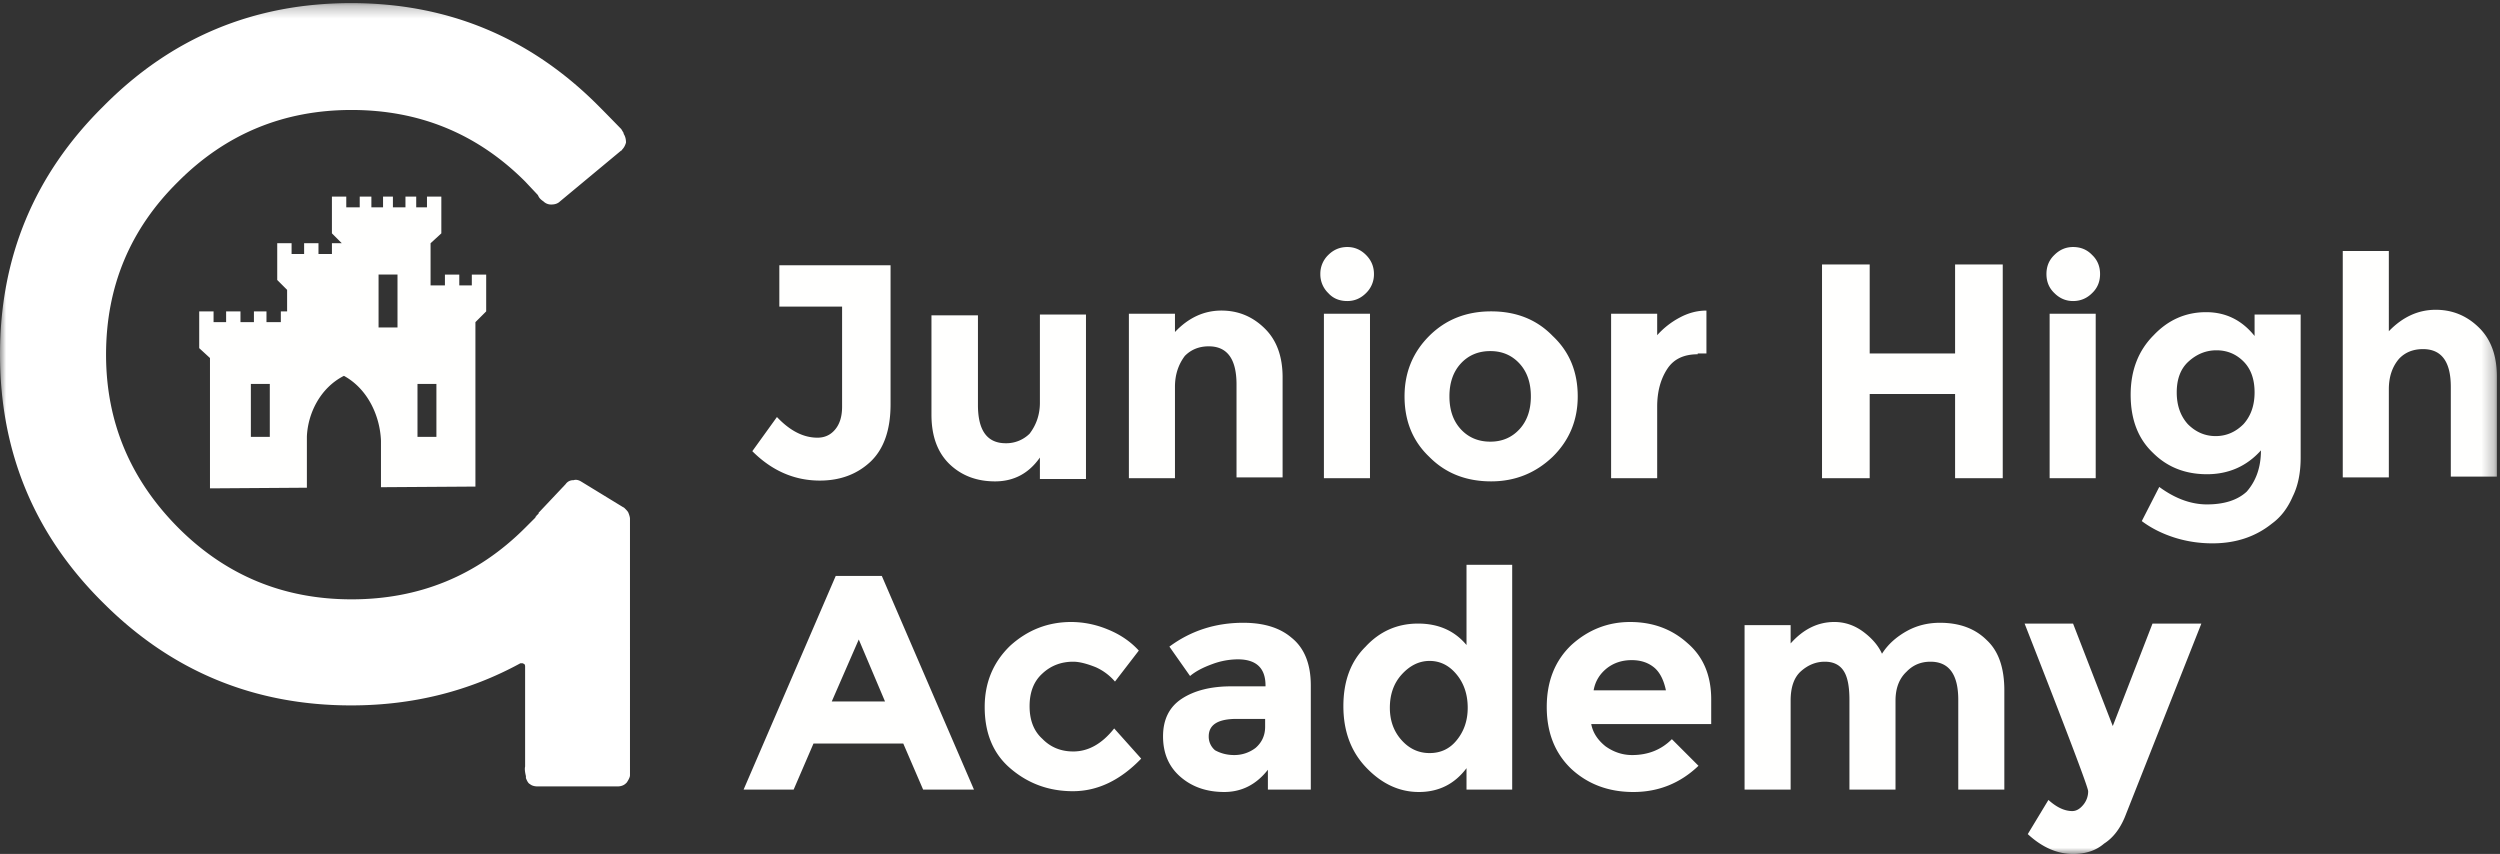 <svg xmlns="http://www.w3.org/2000/svg" xmlns:xlink="http://www.w3.org/1999/xlink" width="202" height="69" viewBox="0 0 202 69">
    <rect x="0" y="0" width="202" height="69" fill="#333333" stroke="none"/>
    <defs>
        <path id="a" d="M0 .253h201.748v68.725H0z"/>
    </defs>
    <g fill="none" fill-rule="evenodd">
        <mask id="b" fill="#fff">
            <use xlink:href="#a"/>
        </mask>
        <path fill="#FFFFFE" d="M33.733 35.3h1.529v-4.277h-1.529V35.3zm-3.145-8.84h1.53v-4.276h-1.53v4.276zM20.271 35.3H21.8v-4.277h-1.53V35.3zm17.852-13.11v.869H37.11v-.87h-1.16v.87H34.79v-3.406l.87-.797v-2.97H34.5v.869h-.87v-.87h-.869v.87h-1.014v-.87h-.797v.87h-.942v-.87h-.942v.87h-1.087v-.87h-1.16v2.97l.798.798h-.797v.87h-1.087v-.87h-1.16v.87H23.56v-.87h-1.16v2.97l.798.798v1.739h-.507v.87h-1.16v-.87h-1.014v.87h-1.087v-.87h-1.16v.87h-1.014v-.87h-1.16v2.97l.87.798V39.46l7.83-.053V35.27c.08-1.87 1.077-3.93 2.993-4.902 1.915 1.047 2.913 3.22 2.993 5.238v3.76l7.632-.051V26.029l.87-.87v-2.97h-1.16zM165.353 22.142c0 .62.214 1.134.641 1.54.428.428.931.642 1.51.642.598 0 1.112-.214 1.54-.642.428-.406.641-.92.641-1.54 0-.621-.213-1.135-.641-1.541-.407-.428-.92-.642-1.54-.642-.579 0-1.082.214-1.51.642-.427.406-.641.92-.641 1.54zm.257 16.496h3.723V25.351h-3.723v13.287zm10.27-6.932c0-1.091.32-1.926.963-2.504.663-.599 1.412-.898 2.246-.898.856 0 1.584.3 2.183.898.599.6.898 1.434.898 2.504 0 1.048-.3 1.904-.898 2.567-.642.642-1.39.963-2.247.963-.856 0-1.605-.32-2.247-.963-.598-.663-.898-1.519-.898-2.567zm6.29-4.558c-1.027-1.283-2.332-1.925-3.915-1.925-1.647 0-3.06.62-4.237 1.861-1.24 1.241-1.861 2.846-1.861 4.814 0 1.99.6 3.552 1.797 4.686 1.155 1.156 2.61 1.733 4.365 1.733 1.755 0 3.21-.642 4.365-1.926 0 1.349-.385 2.461-1.156 3.339-.748.684-1.818 1.026-3.209 1.026-1.284 0-2.568-.47-3.851-1.412l-1.412 2.76c.77.578 1.669 1.027 2.695 1.349.964.299 1.969.449 3.017.449 1.883 0 3.488-.535 4.814-1.605.707-.514 1.263-1.24 1.67-2.183.427-.855.641-1.903.641-3.145V25.415h-3.723v1.733zm7.125-6.868v18.294h3.723v-7.125c0-1.006.279-1.83.835-2.471.492-.514 1.134-.77 1.926-.77 1.498 0 2.246 1.016 2.246 3.048v7.254h3.723v-8.088c0-1.669-.47-2.974-1.412-3.916-.984-.984-2.161-1.476-3.53-1.476-1.412 0-2.675.578-3.788 1.733V20.28h-3.723zM177.87 50.385h-3.948l-3.21 8.28-3.209-8.28h-3.915c3.423 8.73 5.135 13.244 5.135 13.544a1.7 1.7 0 0 1-.386 1.091c-.277.343-.577.514-.898.514-.62 0-1.263-.3-1.926-.9l-1.669 2.761C165 68.465 166.22 69 167.504 69c1.026 0 1.86-.278 2.502-.835.707-.45 1.263-1.155 1.67-2.118l6.194-15.662zm-15.92 13.416v-8.024c0-1.819-.47-3.167-1.411-4.044-.942-.942-2.204-1.412-3.788-1.412-.963 0-1.84.214-2.632.642-.898.492-1.583 1.112-2.054 1.861-.299-.663-.813-1.262-1.54-1.797-.706-.514-1.477-.77-2.31-.77-1.327 0-2.504.577-3.532 1.733v-1.477h-3.722v13.288h3.722v-7.19c0-1.09.279-1.883.835-2.375.578-.513 1.22-.77 1.926-.77s1.22.257 1.54.77c.3.471.45 1.241.45 2.311v7.254h3.723v-7.19c0-1.005.3-1.786.898-2.343.514-.535 1.156-.802 1.926-.802 1.498 0 2.247 1.027 2.247 3.081v7.254h3.723zm-.128-25.163V21.371h-3.851v7.19h-6.9v-7.19h-3.852v17.267h3.852v-6.804h6.9v6.804h3.851zm-55.139-16.496a2.1 2.1 0 0 0 .642 1.54c.385.428.899.642 1.54.642.579 0 1.081-.214 1.51-.642a2.1 2.1 0 0 0 .641-1.54c0-.6-.214-1.113-.642-1.541-.428-.428-.93-.642-1.508-.642-.6 0-1.113.214-1.54.642a2.101 2.101 0 0 0-.643 1.54zm.29 16.496h3.722V25.351h-3.723v13.287zm11.04-3.98c-.6-.663-.899-1.54-.899-2.631 0-1.091.3-1.969.899-2.632.62-.685 1.423-1.027 2.407-1.027.963 0 1.755.342 2.375 1.027.6.663.899 1.54.899 2.632 0 1.09-.3 1.968-.9 2.632-.62.684-1.411 1.027-2.374 1.027-.984 0-1.787-.343-2.407-1.027zm-2.536-7.51c-1.326 1.327-1.99 2.953-1.99 4.879 0 1.99.664 3.616 1.99 4.878 1.306 1.327 2.975 1.99 5.007 1.99 1.926 0 3.584-.663 4.975-1.99 1.348-1.326 2.022-2.953 2.022-4.878 0-1.99-.674-3.616-2.022-4.879-1.284-1.327-2.942-1.99-4.975-1.99-2.011 0-3.68.663-5.007 1.99zm19.257 2.632c.514-.77 1.327-1.155 2.44-1.155v-.065h.706v-3.466c-.75 0-1.477.193-2.183.578a6.561 6.561 0 0 0-1.797 1.412v-1.733h-3.723v13.287h3.723v-5.777c0-1.22.278-2.246.834-3.081zM62.97 21.435v3.338h5.071v8.088c0 .792-.192 1.412-.577 1.861-.364.429-.835.643-1.413.643-1.134 0-2.225-.557-3.274-1.67l-1.99 2.76c1.584 1.584 3.403 2.376 5.457 2.376 1.647 0 3.017-.513 4.108-1.54 1.07-1.028 1.605-2.569 1.605-4.623V21.435H62.97zm12.292 4.044v8.024c0 1.755.503 3.102 1.509 4.044.963.899 2.172 1.348 3.627 1.348 1.519 0 2.728-.642 3.626-1.926v1.733h3.723V25.415h-3.723v7.125c0 .942-.278 1.776-.834 2.504a2.682 2.682 0 0 1-1.926.77c-1.498 0-2.246-1.027-2.246-3.081v-7.254h-3.756zm19.675 1.348v-1.476h-3.723v13.287h3.723v-7.382c0-.962.267-1.797.802-2.503.513-.514 1.155-.77 1.926-.77 1.498 0 2.246 1.027 2.246 3.08v7.511h3.723v-8.088c0-1.67-.47-2.974-1.412-3.915-.984-.985-2.16-1.477-3.53-1.477-1.412 0-2.664.578-3.755 1.733zm4.974 31.26h2.311v.643c0 .684-.257 1.251-.77 1.7a2.815 2.815 0 0 1-1.733.578c-.556 0-1.07-.128-1.54-.385a1.431 1.431 0 0 1-.514-1.123c0-.942.749-1.412 2.246-1.412zm4.461-6.547c-.941-.813-2.246-1.22-3.915-1.22-2.247 0-4.237.643-5.97 1.927l1.67 2.374c.427-.363 1.026-.684 1.796-.962a5.994 5.994 0 0 1 2.055-.385c1.497 0 2.246.705 2.246 2.118v.064h-2.76c-1.669 0-3.017.342-4.044 1.027-.984.663-1.476 1.669-1.476 3.017 0 1.37.47 2.46 1.412 3.273.941.814 2.118 1.22 3.53 1.22 1.413 0 2.59-.599 3.53-1.797V63.8h3.467v-8.41c0-1.732-.513-3.016-1.54-3.85zm-14.924-.706a7.724 7.724 0 0 0-2.888-.577c-1.883 0-3.53.641-4.943 1.925-1.37 1.327-2.054 2.974-2.054 4.943 0 2.118.685 3.765 2.054 4.943 1.434 1.24 3.124 1.861 5.071 1.861 1.99 0 3.83-.877 5.52-2.632l-2.182-2.439c-.984 1.241-2.086 1.861-3.306 1.861-1.005 0-1.84-.342-2.503-1.027-.685-.62-1.027-1.497-1.027-2.632 0-1.133.342-2.01 1.027-2.631.685-.642 1.519-.963 2.503-.963.47 0 1.08.15 1.83.45a4.425 4.425 0 0 1 1.54 1.155l1.926-2.504c-.685-.749-1.54-1.326-2.568-1.733zm-20.06.835l2.12 5.007h-4.301l2.182-5.007zm1.862-5.135h-3.723L60.082 63.8h4.044l1.604-3.723h7.254l1.605 3.723h4.108L71.25 46.534zm62.457 7.445c.428.386.728.985.899 1.798h-5.841c.128-.728.492-1.327 1.09-1.798.557-.427 1.22-.641 1.99-.641.75 0 1.37.214 1.862.641zm3.53 7.896l-2.15-2.15c-.855.856-1.925 1.283-3.21 1.283-.77 0-1.486-.235-2.15-.706-.641-.513-1.027-1.113-1.155-1.797h9.693v-1.99c0-1.947-.642-3.466-1.926-4.558-1.262-1.134-2.803-1.7-4.622-1.7-1.797 0-3.38.62-4.75 1.86-1.326 1.264-1.99 2.932-1.99 5.008 0 2.075.664 3.744 1.99 5.007 1.348 1.24 3.017 1.861 5.007 1.861 2.033 0 3.787-.706 5.264-2.118zm-23.974-7.382c.663-.727 1.412-1.091 2.246-1.091.856 0 1.584.364 2.183 1.091.6.728.899 1.626.899 2.696 0 1.027-.3 1.905-.9 2.632-.556.685-1.283 1.027-2.182 1.027-.877 0-1.626-.342-2.246-1.027-.642-.706-.963-1.584-.963-2.632 0-1.091.32-1.99.963-2.696zm-2.92-2.246c-1.199 1.176-1.798 2.781-1.798 4.813 0 2.012.61 3.66 1.83 4.943 1.261 1.327 2.684 1.99 4.268 1.99 1.605 0 2.888-.642 3.851-1.925V63.8h3.691V45.635h-3.691v6.483c-.963-1.155-2.268-1.733-3.915-1.733-1.67 0-3.082.62-4.237 1.862z" mask="url(#b)"/>
        <path fill="#FFF" d="M14.41 14.663c3.852-3.851 8.516-5.777 13.994-5.777 5.499 0 10.174 1.926 14.025 5.777l1.027 1.092.065.128c.064.128.192.257.385.385a.871.871 0 0 0 .642.257c.3 0 .534-.086.706-.257l4.942-4.108c.043 0 .065-.022.065-.064.15-.15.256-.343.32-.578 0-.278-.064-.513-.192-.706v-.064l-.193-.321-.128-.129c-.77-.791-1.327-1.358-1.669-1.7C42.88 3.033 36.203.252 28.372.252c-7.853 0-14.528 2.781-20.027 8.344C2.78 14.097 0 20.772 0 28.625c0 7.895 2.781 14.592 8.345 20.09 5.52 5.521 12.196 8.282 20.027 8.282 4.964 0 9.521-1.135 13.672-3.403h.193l.128.065c.043.042.064.107.064.192v8.088c-.042.171-.02.428.065.77v.16c.107.279.214.44.32.482.15.129.364.193.642.193h6.42c.3 0 .534-.086.705-.257l.065-.064c.17-.257.256-.45.256-.578V41.912c0-.107-.042-.268-.128-.481-.021-.065-.107-.172-.257-.321l-.064-.065-3.466-2.118c-.236-.15-.45-.193-.642-.128a.737.737 0 0 0-.642.32l-2.182 2.312v.063l-.193.193c0 .043-.021.064-.064.064v.065l-.835.834c-3.851 3.852-8.526 5.777-14.025 5.777-5.478 0-10.142-1.925-13.993-5.777-3.895-3.916-5.842-8.58-5.842-13.993 0-5.5 1.947-10.164 5.842-13.994z" mask="url(#b)"/>
    </g>
</svg>
